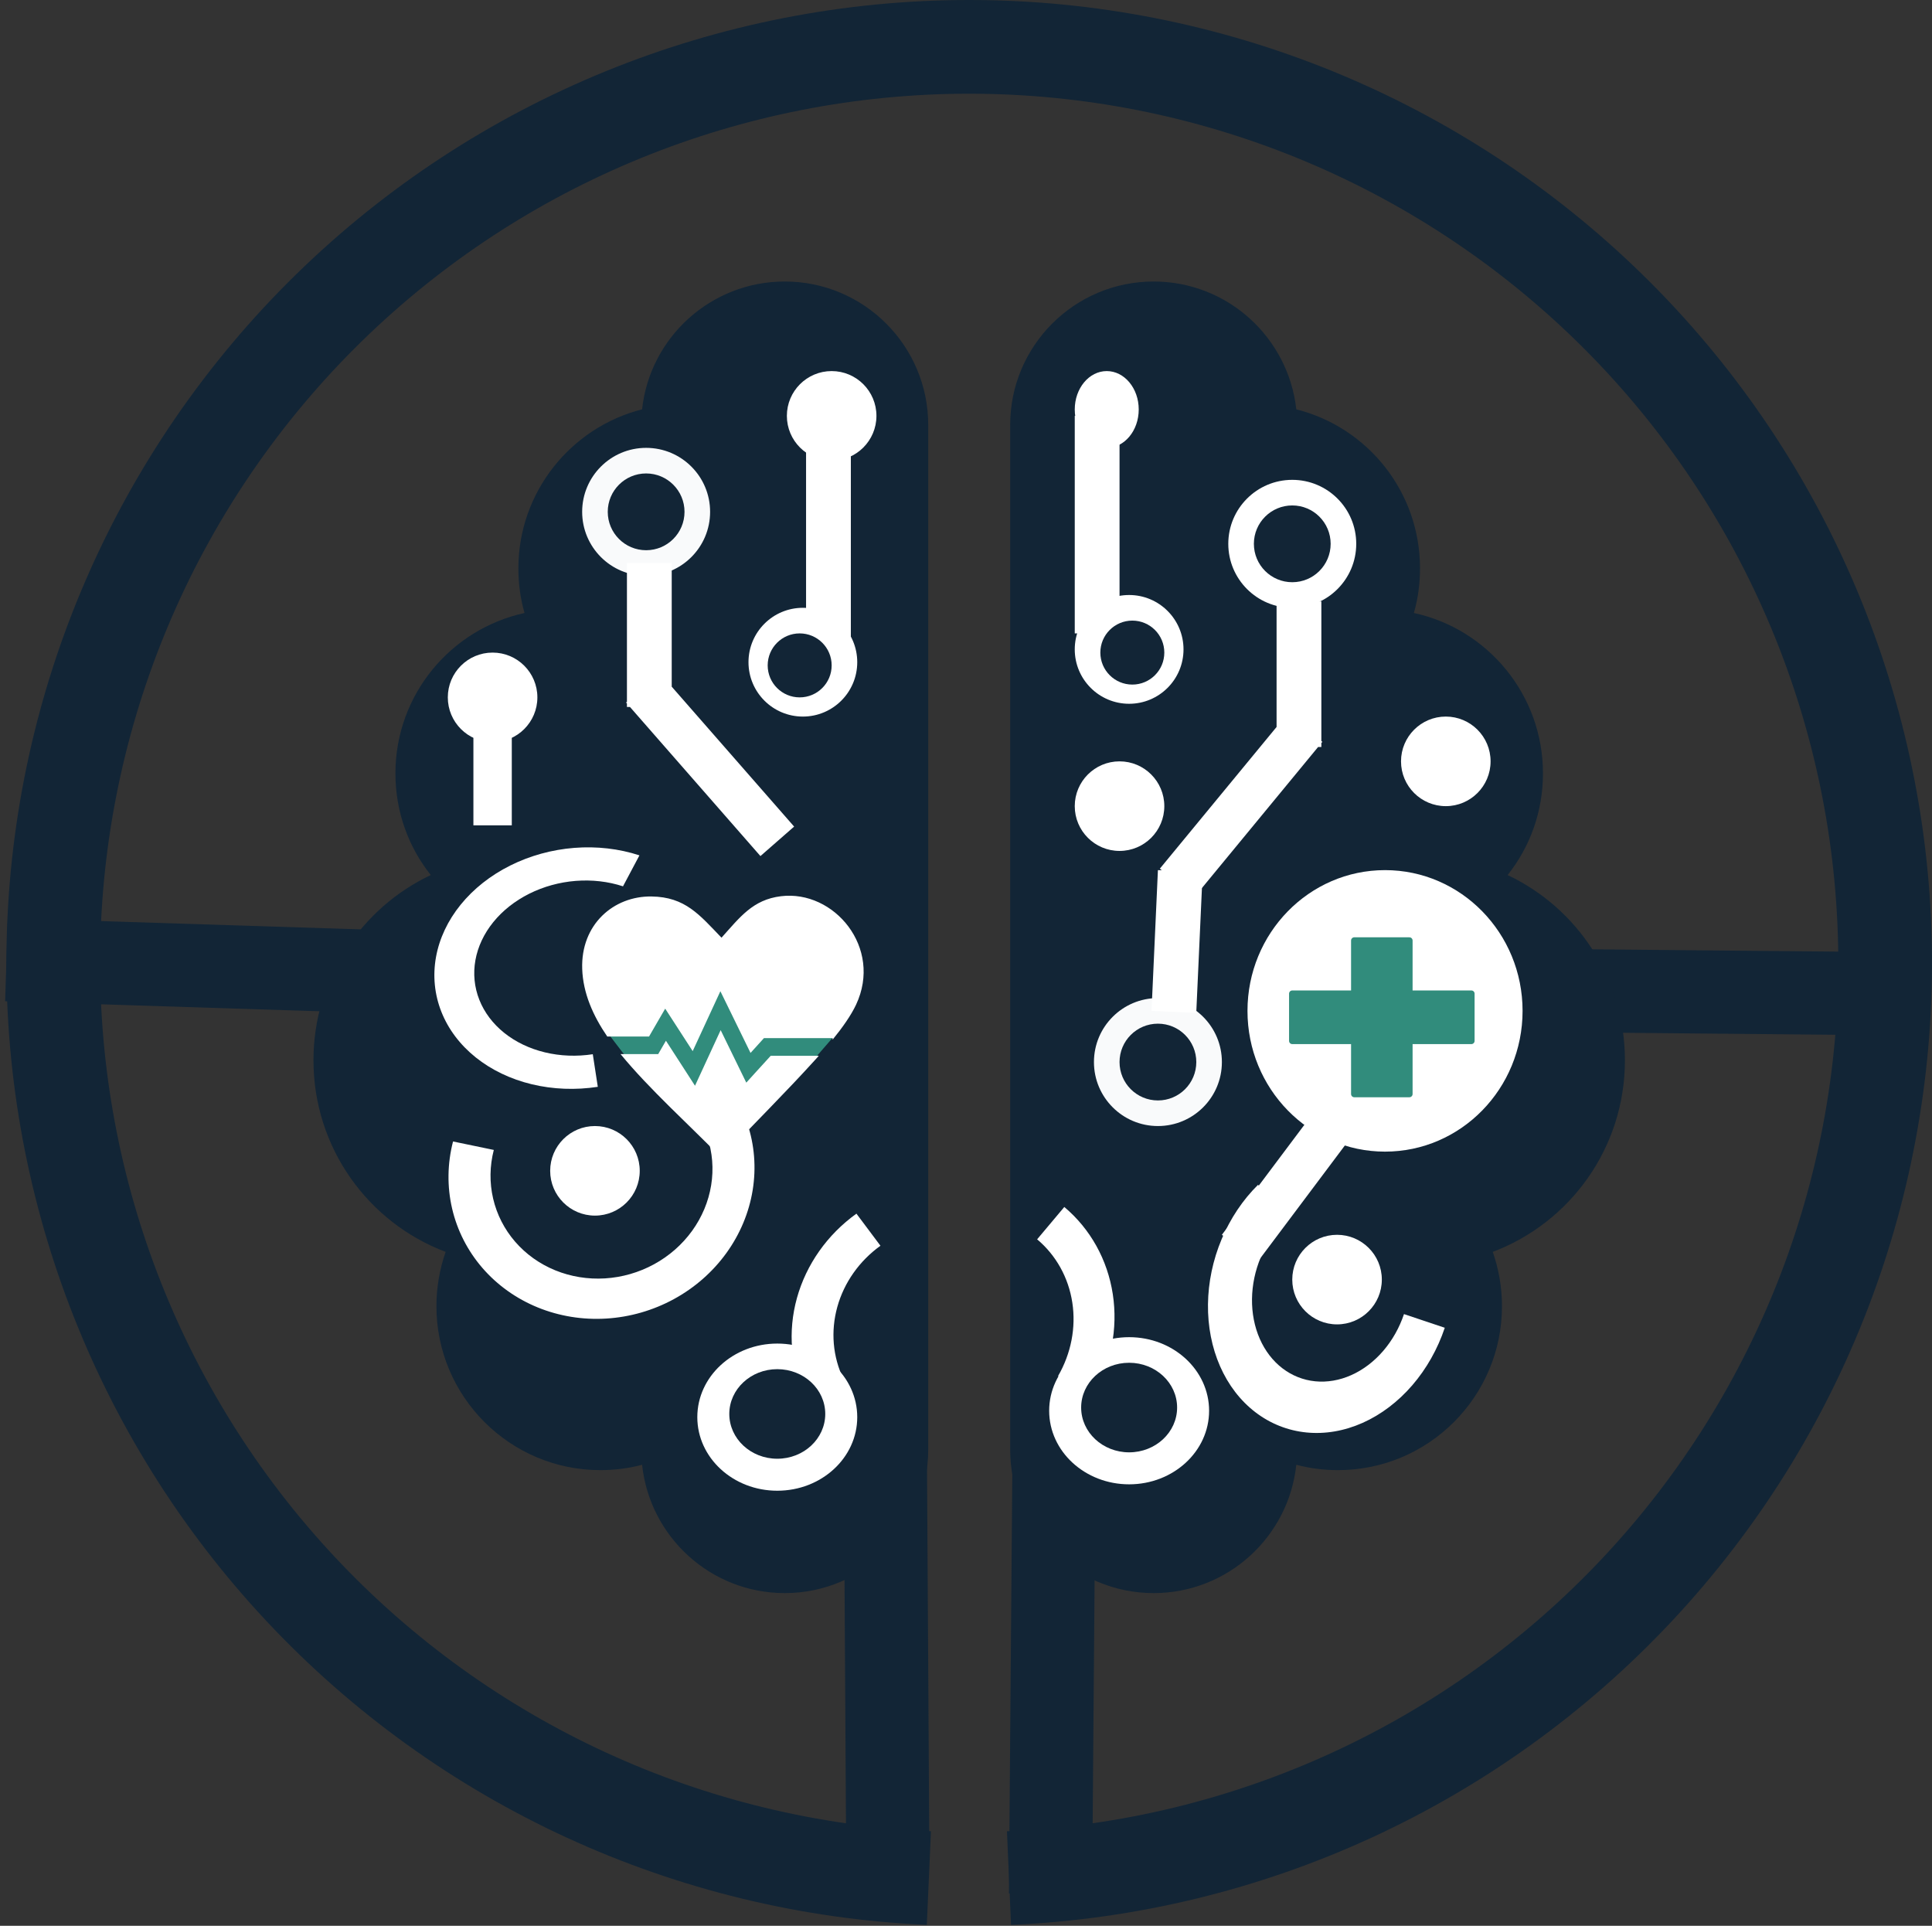 <svg width="302" height="301" viewBox="0 0 302 301" fill="none" xmlns="http://www.w3.org/2000/svg">
<rect x="0" y="0" width="302" height="301" fill="#333333" stroke="none"/>
<path d="M164.777 225L164.211 296.002" stroke="#122536" stroke-width="13"/>
<path d="M138.364 222L138.757 288.075" stroke="#122536" stroke-width="13"/>
<path d="M67.052 152.105L1.01 150" stroke="#122536" stroke-width="13"/>
<path d="M300.067 155.362L233.994 154.743" stroke="#122536" stroke-width="13"/>
<path d="M158.039 300.858C197.347 299.148 234.422 282.114 261.324 253.402C288.226 224.691 302.814 186.587 301.965 147.251C301.116 107.915 284.896 70.476 256.78 42.953C228.664 15.43 190.888 0.011 151.542 6.00011e-06C112.197 -0.011 74.412 15.386 46.281 42.893C18.149 70.4 1.909 107.831 1.037 147.166C0.165 186.501 14.732 224.614 41.618 253.34C68.503 282.067 105.569 299.122 144.876 300.854L145.521 286.221C110.039 284.658 76.581 269.262 52.312 243.332C28.043 217.401 14.893 182.998 15.68 147.49C16.467 111.983 31.127 78.196 56.521 53.366C81.915 28.535 116.022 14.637 151.538 14.647C187.054 14.657 221.154 28.575 246.534 53.419C271.913 78.264 286.555 112.059 287.321 147.567C288.088 183.075 274.919 217.471 250.636 243.388C226.352 269.305 192.885 284.682 157.403 286.225L158.039 300.858Z" fill="#122536"/>
<g clip-path="url(#clip0_75_246)">
<path d="M122.672 44C135.044 44 145.094 54.05 145.094 66.422V226.578C145.094 238.95 135.044 249 122.672 249C111.101 249 101.571 240.231 100.37 228.94C98.288 229.501 96.086 229.781 93.844 229.781C79.71 229.781 68.219 218.29 68.219 204.156C68.219 201.193 68.739 198.311 69.66 195.668C57.568 191.104 49 179.412 49 165.719C49 152.946 56.487 141.896 67.338 136.771C63.855 132.406 61.812 126.881 61.812 120.875C61.812 108.583 70.461 98.333 81.992 95.811C81.352 93.608 81.031 91.246 81.031 88.844C81.031 76.872 89.279 66.782 100.37 63.98C101.571 52.769 111.101 44 122.672 44ZM180.328 44C191.899 44 201.389 52.769 202.63 63.98C213.761 66.782 221.969 76.832 221.969 88.844C221.969 91.246 221.648 93.608 221.008 95.811C232.539 98.293 241.188 108.583 241.188 120.875C241.188 126.881 239.146 132.406 235.662 136.771C246.513 141.896 254 152.946 254 165.719C254 179.412 245.432 191.104 233.34 195.668C234.261 198.311 234.781 201.193 234.781 204.156C234.781 218.29 223.29 229.781 209.156 229.781C206.914 229.781 204.712 229.501 202.63 228.94C201.429 240.231 191.899 249 180.328 249C167.956 249 157.906 238.95 157.906 226.578V66.422C157.906 54.05 167.956 44 180.328 44Z" fill="#122536"/>
<circle cx="101" cy="80" r="10" fill="#F9FAFB"/>
<circle cx="181" cy="166" r="10" fill="#F9FAFB"/>
<circle cx="125.5" cy="103.5" r="8.5" fill="white"/>
<circle cx="176.5" cy="101.5" r="8.5" fill="white"/>
<ellipse cx="121.5" cy="221.5" rx="12.5" ry="11.5" fill="white"/>
<circle cx="93" cy="183" r="7" fill="white"/>
<circle cx="226" cy="119" r="7" fill="white"/>
<circle cx="175" cy="126" r="7" fill="white"/>
<circle cx="202" cy="85" r="10" fill="white"/>
<circle cx="77" cy="109" r="7" fill="white"/>
<circle cx="209" cy="200" r="7" fill="white"/>
<circle cx="130" cy="65" r="7" fill="white"/>
<ellipse cx="173" cy="64" rx="5" ry="6" fill="white"/>
<path d="M93.445 169.87C89.965 170.405 86.431 170.267 83.119 169.469C79.807 168.67 76.808 167.232 74.358 165.268C71.907 163.303 70.071 160.865 68.995 158.146C67.918 155.427 67.63 152.5 68.152 149.595C68.675 146.69 69.994 143.886 72.007 141.403C74.02 138.92 76.671 136.827 79.752 135.286C82.833 133.745 86.261 132.799 89.766 132.523C93.271 132.247 96.759 132.647 99.954 133.693L97.384 138.532C95.066 137.773 92.536 137.483 89.994 137.683C87.451 137.884 84.965 138.57 82.73 139.687C80.494 140.805 78.571 142.324 77.111 144.125C75.651 145.926 74.694 147.96 74.315 150.067C73.936 152.174 74.145 154.297 74.926 156.27C75.707 158.243 77.039 160.011 78.817 161.436C80.594 162.861 82.77 163.904 85.172 164.483C87.574 165.063 90.138 165.162 92.662 164.775L93.445 169.87Z" fill="white"/>
<path d="M225.84 207.529C224.721 210.867 222.98 213.946 220.754 216.524C218.527 219.103 215.875 221.11 213.007 222.389C210.138 223.668 207.13 224.183 204.22 223.895C201.309 223.607 198.575 222.523 196.232 220.728C193.889 218.933 192.001 216.476 190.715 213.549C189.43 210.623 188.783 207.308 188.824 203.863C188.866 200.418 189.595 196.938 190.955 193.695C192.314 190.453 194.267 187.536 196.66 185.175L200.736 191.045C199.2 192.561 197.946 194.433 197.074 196.514C196.201 198.595 195.733 200.829 195.706 203.04C195.68 205.251 196.095 207.379 196.92 209.257C197.745 211.135 198.957 212.712 200.461 213.864C201.965 215.016 203.72 215.712 205.588 215.897C207.456 216.082 209.386 215.751 211.227 214.93C213.068 214.109 214.77 212.821 216.199 211.166C217.628 209.511 218.746 207.535 219.464 205.393L225.84 207.529Z" fill="white"/>
<path d="M125.9 218.41C123.587 213.617 123.118 208.121 124.574 202.875C126.031 197.63 129.32 192.966 133.872 189.693L137.628 194.71C134.326 197.084 131.94 200.467 130.884 204.273C129.827 208.078 130.167 212.065 131.845 215.541L125.9 218.41Z" fill="white"/>
<path d="M166.365 188.651C170.44 192.074 173.122 196.894 173.946 202.275C174.769 207.656 173.682 213.259 170.873 218.111L165.39 215.076C167.427 211.557 168.216 207.492 167.618 203.589C167.021 199.685 165.076 196.189 162.119 193.706L166.365 188.651Z" fill="white"/>
<path d="M116.821 175.604C117.938 178.943 118.222 182.509 117.653 186.024C117.083 189.538 115.675 192.904 113.539 195.858C111.403 198.812 108.596 201.273 105.34 203.049C102.084 204.824 98.467 205.866 94.773 206.091C91.079 206.317 87.408 205.72 84.049 204.349C80.69 202.977 77.733 200.867 75.412 198.186C73.091 195.504 71.468 192.323 70.67 188.892C69.873 185.461 69.923 181.875 70.816 178.413L77.189 179.735C76.541 182.246 76.505 184.848 77.083 187.337C77.662 189.825 78.839 192.133 80.523 194.078C82.207 196.023 84.351 197.554 86.788 198.549C89.225 199.544 91.887 199.976 94.567 199.813C97.247 199.649 99.871 198.894 102.232 197.606C104.594 196.318 106.63 194.532 108.18 192.39C109.729 190.247 110.751 187.805 111.164 185.256C111.577 182.707 111.37 180.12 110.56 177.698L116.821 175.604Z" fill="white"/>
<path d="M101.5 88L101.5 110.5M100.5 107.5L121.5 131.5" stroke="white" stroke-width="7"/>
<path d="M203.048 94L203.048 116.759M204 113.724L184 138" stroke="white" stroke-width="7"/>
<line x1="77" y1="114" x2="77" y2="129" stroke="white" stroke-width="6"/>
<line x1="129.5" y1="70" x2="129.5" y2="100" stroke="white" stroke-width="7"/>
<line x1="171.5" y1="65" x2="171.5" y2="99" stroke="white" stroke-width="7"/>
<line x1="211.8" y1="171.1" x2="193.8" y2="195.1" stroke="white" stroke-width="7"/>
<circle cx="101" cy="80" r="6" fill="#122536"/>
<circle cx="202" cy="85" r="6" fill="#122536"/>
<circle cx="181" cy="166" r="6" fill="#122536"/>
<circle cx="125" cy="104" r="5" fill="#122536"/>
<circle cx="177" cy="102" r="5" fill="#122536"/>
<ellipse cx="216.5" cy="158" rx="21.5" ry="22" fill="white"/>
<path d="M220.308 147H211.692V155.308H202V162.692H211.692V171H220.308V162.692H230V155.308H220.308V147Z" fill="#318C7C" stroke="#318C7C" stroke-linecap="round" stroke-linejoin="round"/>
<ellipse cx="121.5" cy="221" rx="7.5" ry="7" fill="#122536"/>
<ellipse cx="176.5" cy="220.5" rx="12.5" ry="11.5" fill="white"/>
<ellipse cx="176.5" cy="220" rx="7.5" ry="7" fill="#122536"/>
<line x1="184.496" y1="136.159" x2="183.496" y2="158.159" stroke="white" stroke-width="7"/>
<path d="M95.283 161.832C94.427 160.712 94.967 159.081 96.322 158.694L110.502 154.642C110.829 154.549 111.174 154.54 111.504 154.617L129.269 158.749C130.736 159.09 131.314 160.868 130.328 162.007L126.308 166.645C126.105 166.878 125.851 167.062 125.566 167.181L114.646 171.731C114.228 171.905 113.763 171.932 113.327 171.808L100.637 168.182C100.223 168.064 99.859 167.815 99.598 167.474L95.283 161.832Z" fill="#318C7C"/>
<path fill-rule="evenodd" clip-rule="evenodd" d="M112.782 146.56C115.652 143.378 117.66 140.617 122.078 140.079C130.375 139.061 138.003 148.117 133.816 157.032C133.031 158.699 131.719 160.571 130.15 162.496V162.262H119.954H119.411L119.032 162.683L117.32 164.573L113.781 157.33L112.606 154.926L111.481 157.36L108.277 164.292L105.099 159.378L103.98 157.652L102.943 159.437L101.456 162.005H94.92C92.698 158.746 91.134 155.23 91.007 151.434C90.777 144.484 95.919 140.038 101.834 140.119C107.119 140.19 109.341 142.992 112.782 146.56ZM127.993 165.018C127.834 165.199 127.67 165.374 127.511 165.556C122.78 170.78 117.649 175.858 112.787 181C107.695 175.776 101.522 170.265 97 164.754H102.175H102.888L103.267 164.099L104.095 162.666L107.399 167.779L108.639 169.703L109.605 167.609L112.65 161.01L115.833 167.533L116.656 169.218L117.896 167.849L120.476 165.018H127.993Z" fill="white"/>
</g>
<defs>
<clipPath id="clip0_75_246">
<rect width="205" height="205" fill="white" transform="translate(49 44)"/>
</clipPath>
</defs>
</svg>
